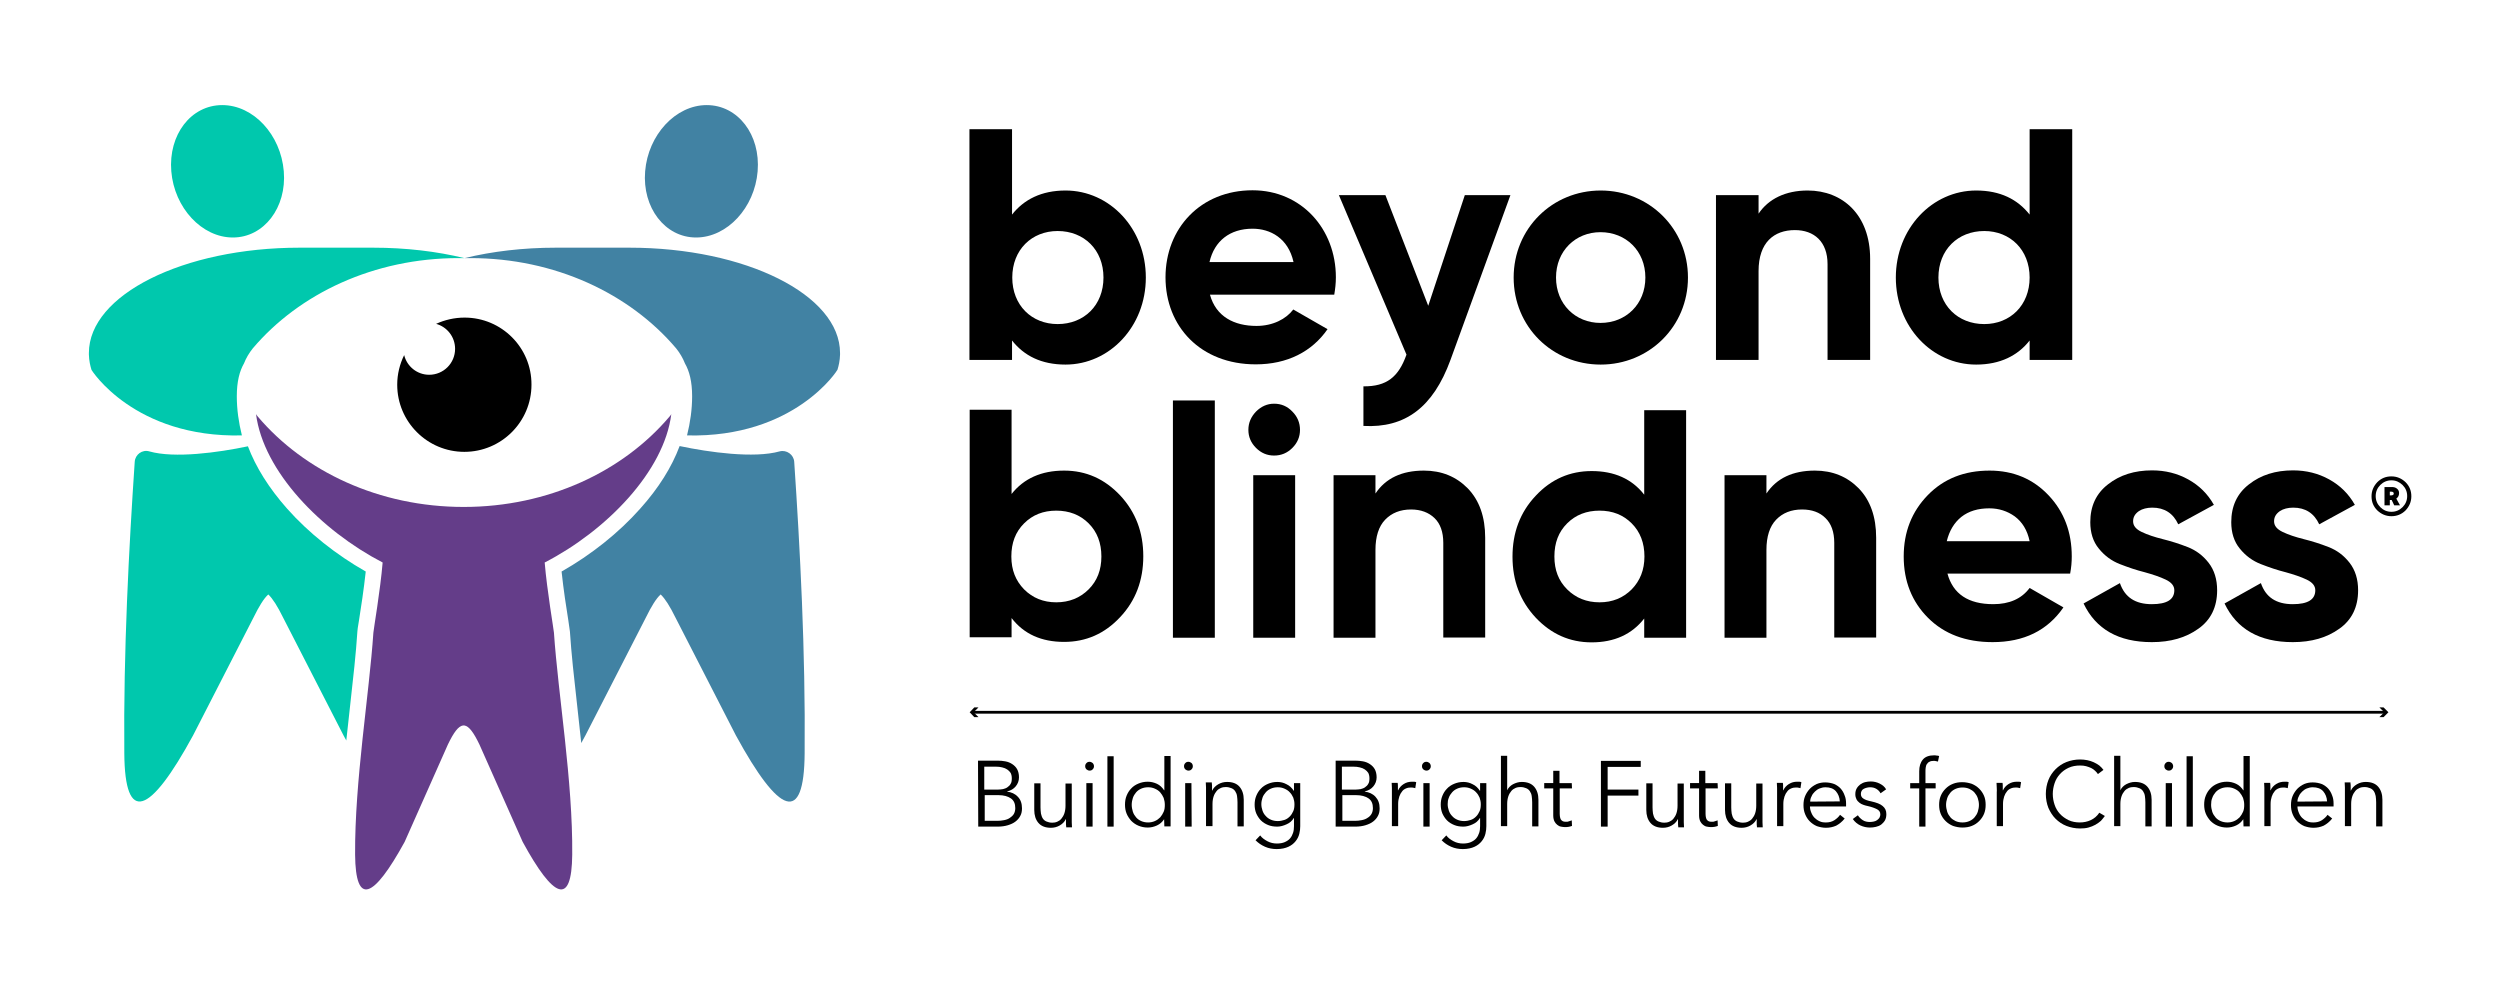 <?xml version="1.0" encoding="UTF-8"?> <svg xmlns="http://www.w3.org/2000/svg" xmlns:xlink="http://www.w3.org/1999/xlink" version="1.1" id="Layer_1" x="0px" y="0px" viewBox="0 0 1080 429.5" style="enable-background:new 0 0 1080 429.5;" xml:space="preserve"> <style type="text/css"> .st0{fill:#4182A3;} .st1{fill:#00C8AD;} .st2{fill-rule:evenodd;clip-rule:evenodd;fill:#643D89;} </style> <g> <g> <g id="XMLID_00000067947124735367826030000011865694367997777067_"> <g> <g> <g> <g> <path d="M200.7,137.2c-4.4,0-8.6,1-12.3,2.7c4.7,1.3,8.2,5.6,8.2,10.8c0,6.2-5,11.2-11.2,11.2c-5.2,0-9.6-3.6-10.8-8.5 c-1.9,3.9-3,8.2-3,12.8c0,16,13,29,29,29s29-13,29-29C229.7,150.2,216.7,137.2,200.7,137.2z"></path> </g> </g> </g> </g> </g> <path class="st0" d="M300.7,102.6c13.4,0,25.3-12.8,26.6-28.6c1.3-15.8-8.5-28.6-22-28.6c-13.4,0-25.3,12.8-26.6,28.6 C277.4,89.7,287.3,102.6,300.7,102.6z"></path> <path class="st1" d="M100.6,102.6C87.2,102.6,75.3,89.8,74,74s8.5-28.6,22-28.6s25.3,12.8,26.6,28.6 C123.9,89.7,114,102.6,100.6,102.6z"></path> <path class="st2" d="M289.2,180c-20.1,23.7-52.4,39-88.9,39s-68.8-15.3-88.9-39c-0.3-0.4-0.6-0.7-0.8-1.1 c3.2,24.8,28.1,50.3,54.7,64.1c-1,12-3.9,28.8-4,30.3c-1.8,26.6-8.1,64.3-7.9,95.9c0.2,22.4,7.9,19.1,21.4-5.5l18.7-42.1 c2.5-5.2,4.5-7.9,6.5-8.2c0.1,0,0.2,0,0.3,0s0.2,0,0.3,0c2,0.3,4,3,6.5,8.2l18.7,42.1c13.4,24.6,21.2,27.9,21.4,5.5 c0.3-31.6-6.1-69.3-7.9-95.9c-0.1-1.4-3-18.3-4-30.3c26.6-13.7,51.6-39.3,54.7-64.1C289.8,179.3,289.5,179.7,289.2,180z"></path> <path class="st0" d="M343.1,199.5c-0.2-3.1-3.3-5.3-6.3-4.5c-11.1,3.1-30.4,0.4-43.2-2.3c-3.4,9.1-9.1,18.2-17,27 c-9.3,10.5-21.3,20-34,27.2c0.8,7.6,2.1,16.1,2.9,21c0.5,3.2,0.6,4.2,0.7,4.9c0.6,9.4,1.8,20.2,3.1,31.7 c0.6,5.3,1.2,10.9,1.8,16.5c0.6-1.1,1.2-2.2,1.8-3.3l26.1-50.9c2.4-4.9,4.5-8.3,6.4-10c1.9,1.8,4,5.1,6.4,10l26.1,50.9 c18.7,34.3,29.5,38.8,29.7,7.7C348,281.4,345.6,236.6,343.1,199.5z"></path> <path class="st1" d="M149.6,319.9c0.6-5.3,1.1-10.4,1.7-15.5c1.3-11.5,2.5-22.3,3.1-31.7c0-0.7,0.2-1.6,0.7-4.8 c0.8-5,2.1-13.5,2.9-21c-12.7-7.2-24.7-16.7-34-27.2c-7.8-8.8-13.5-17.9-16.9-26.9c-12.8,2.7-31.7,5.3-42.6,2.2 c-3-0.9-6.1,1.3-6.3,4.5c-2.5,37.1-4.9,81.9-4.5,125.9c0.2,31.1,11.1,26.5,29.7-7.7l26.1-50.9c2.4-4.9,4.5-8.3,6.4-10 c1.9,1.8,4,5.1,6.4,10l26.1,50.9C148.8,318.5,149.2,319.2,149.6,319.9z"></path> <path class="st1" d="M104.5,188.1c-1.4-5.6-2.2-11.3-2.2-16.9c0-6.4,1.2-10.9,3.1-14.2c0.9-2.3,2.2-4.5,3.8-6.5 c20.1-23.7,52.4-39,88.9-39c0.8,0,1.7,0,2.5,0c-11.9-2.9-25.3-4.5-39.4-4.5c-0.9,0-1.8,0-2.7,0c-0.8,0-1.6,0-2.4,0 c-0.8,0-1.7,0-2.5,0c-0.7,0-1.5,0-2.2,0c-0.3,0-0.5,0-0.7,0s-0.4,0-0.7,0c-0.9,0-1.8,0-2.7,0c-0.8,0-1.6,0-2.4,0 c-0.8,0-1.7,0-2.5,0c-0.7,0-1.5,0-2.2,0c-0.2,0-0.3,0-0.5,0s-0.3,0-0.5,0c-0.9,0-1.8,0-2.7,0c-0.8,0-1.6,0-2.4,0 c-0.8,0-1.7,0-2.5,0c-0.7,0-1.5,0-2.2,0c-50.2,0-91,20.4-91,45.5c0,0.1,0,0.2,0,0.4c0,0.1,0,0.2,0,0.3c0,1.2,0.2,2.5,0.4,3.7 c0.2,0.9,0.4,1.9,0.7,2.8C39.4,159.8,58,189.2,104.5,188.1z"></path> <path class="st0" d="M296.8,188.1c1.4-5.6,2.2-11.3,2.2-16.9c0-6.4-1.2-10.9-3.1-14.2c-0.9-2.3-2.2-4.5-3.8-6.5 c-20.1-23.7-52.4-39-88.9-39c-0.8,0-1.7,0-2.5,0c11.9-2.9,25.3-4.5,39.4-4.5c0.9,0,1.8,0,2.7,0c0.8,0,1.6,0,2.4,0 c0.8,0,1.7,0,2.5,0c0.7,0,1.5,0,2.2,0c0.3,0,0.5,0,0.7,0s0.4,0,0.7,0c0.9,0,1.8,0,2.7,0c0.8,0,1.6,0,2.4,0c0.8,0,1.7,0,2.5,0 c0.7,0,1.5,0,2.2,0c0.2,0,0.3,0,0.5,0s0.3,0,0.5,0c0.9,0,1.8,0,2.7,0c0.8,0,1.6,0,2.4,0s1.7,0,2.5,0c0.7,0,1.5,0,2.2,0 c50.2,0,91,20.4,91,45.5c0,0.1,0,0.2,0,0.4c0,0.1,0,0.2,0,0.3c0,1.2-0.2,2.5-0.4,3.7c-0.2,0.9-0.4,1.9-0.7,2.8 C361.9,159.8,343.3,189.2,296.8,188.1z"></path> </g> <path d="M495,119.9c0,21.2-15.7,37.6-34.7,37.6c-10.4,0-17.9-3.8-23.1-10.4v8.4h-18.4V55.8h18.4v36.9c5.1-6.5,12.7-10.4,23.1-10.4 C479.4,82.3,495,98.7,495,119.9z M476.7,119.9c0-12-8.4-20.1-19.8-20.1c-11.2,0-19.6,8.1-19.6,20.1s8.4,20.1,19.6,20.1 C468.3,140,476.7,131.9,476.7,119.9z"></path> <path d="M542.8,140.8c7.1,0,12.8-3,15.9-7.1l14.8,8.5c-6.7,9.7-17.4,15.2-31,15.2c-23.9,0-39-16.4-39-37.6s15.2-37.6,37.6-37.6 c21.1,0,36,16.7,36,37.6c0,2.7-0.3,5.1-0.7,7.5h-53.7C525.3,136.8,533.2,140.8,542.8,140.8z M558.8,113.2 c-2.3-10.3-10-14.4-17.7-14.4c-9.8,0-16.5,5.3-18.6,14.4H558.8z"></path> <path d="M652.5,84.3l-25.9,71.2C619.1,176,607,185,589,184v-17.1c10.1,0.1,15.2-4.1,18.6-13.7l-29.2-68.9h20.1l18.5,47.8l15.8-47.8 L652.5,84.3L652.5,84.3z"></path> <path d="M653.9,119.9c0-21.2,16.7-37.6,37.6-37.6c20.9,0,37.7,16.4,37.7,37.6s-16.8,37.6-37.7,37.6 C670.5,157.5,653.9,141.1,653.9,119.9z M710.8,119.9c0-11.5-8.4-19.6-19.4-19.6c-10.8,0-19.2,8.1-19.2,19.6s8.4,19.6,19.2,19.6 C702.4,139.5,710.8,131.4,710.8,119.9z"></path> <path d="M807.9,111.8v43.7h-18.4v-41.4c0-9.7-5.8-14.7-14.1-14.7c-9,0-15.7,5.3-15.7,17.7v38.4h-18.4V84.3h18.4v8 c4.3-6.4,11.7-10,21.2-10C796.1,82.3,807.9,92.9,807.9,111.8z"></path> <path d="M895.2,55.8v99.7h-18.4v-8.4c-5.1,6.5-12.7,10.4-23.1,10.4c-19.1,0-34.7-16.4-34.7-37.6s15.7-37.6,34.7-37.6 c10.4,0,17.9,3.8,23.1,10.4V55.8H895.2z M876.8,119.9c0-12-8.4-20.1-19.6-20.1c-11.4,0-19.8,8.1-19.8,20.1s8.4,20.1,19.8,20.1 C868.4,140,876.8,131.9,876.8,119.9z"></path> <g> <rect x="420.3" y="307.1" width="610.1" height="1.2"></rect> <g> <polygon points="1027.9,305.6 1030,307.7 1027.9,309.8 1029.7,309.8 1031.8,307.7 1029.7,305.6 "></polygon> </g> <g> <polygon points="422.7,305.6 420.6,307.7 422.7,309.8 420.9,309.8 418.9,307.7 420.9,305.6 "></polygon> </g> </g> <g> <path d="M422.5,328.6h8.5c1.1,0,2.2,0.1,3.3,0.3c1.1,0.2,2.1,0.6,3,1.2s1.6,1.3,2.1,2.2c0.5,0.9,0.8,2.1,0.8,3.5 c0,1.5-0.5,2.8-1.4,3.9s-2.1,1.8-3.7,2.2v0.1c1.8,0.2,3.4,0.9,4.6,2.2c1.2,1.2,1.8,2.9,1.8,5c0,1.2-0.2,2.3-0.7,3.2 c-0.5,1-1.2,1.8-2.1,2.5s-2,1.2-3.3,1.6s-2.8,0.6-4.4,0.6h-8.4L422.5,328.6L422.5,328.6z M425.4,341.1h5.8c0.7,0,1.4-0.1,2.1-0.2 c0.7-0.2,1.4-0.4,1.9-0.8c0.6-0.4,1.1-0.9,1.4-1.5c0.4-0.6,0.5-1.4,0.5-2.4c0-0.9-0.2-1.7-0.5-2.3c-0.4-0.6-0.9-1.1-1.5-1.5 s-1.3-0.7-2.2-0.9c-0.8-0.2-1.7-0.3-2.7-0.3h-5v9.9H425.4z M425.4,354.6h5.4c1,0,2-0.1,3-0.3c1-0.2,1.8-0.5,2.5-1s1.3-1,1.7-1.7 c0.4-0.7,0.6-1.6,0.6-2.5c0-1.9-0.6-3.3-1.9-4.2c-1.3-0.9-3.1-1.4-5.4-1.4h-5.9L425.4,354.6L425.4,354.6z"></path> <path d="M460.6,357.1c-0.1-0.5-0.1-1.1-0.1-1.7s0-1.1,0-1.5h-0.1c-0.5,1.1-1.4,2-2.6,2.7s-2.5,1-3.8,1c-2.4,0-4.2-0.7-5.4-2.1 c-1.2-1.4-1.8-3.3-1.8-5.6v-11.5h2.7v10.4c0,1,0.1,1.9,0.2,2.7c0.2,0.8,0.4,1.5,0.8,2.1s0.9,1,1.6,1.3s1.5,0.5,2.5,0.5 c0.7,0,1.4-0.1,2.1-0.4s1.3-0.7,1.8-1.3c0.5-0.6,1-1.4,1.3-2.3s0.5-2,0.5-3.3v-9.6h2.7v14.7c0,0.5,0,1.2,0,2s0.1,1.5,0.1,2.2h-2.5 V357.1z"></path> <path d="M472.6,331c0,0.6-0.2,1-0.6,1.4s-0.8,0.5-1.3,0.5s-0.9-0.2-1.3-0.5c-0.4-0.4-0.6-0.8-0.6-1.4s0.2-1,0.6-1.4 s0.8-0.5,1.3-0.5s0.9,0.2,1.3,0.5C472.4,330,472.6,330.5,472.6,331z M472,357.1h-2.7v-18.8h2.7V357.1z"></path> <path d="M481.1,357.1h-2.7v-30.4h2.7V357.1z"></path> <path d="M502.9,353.9c-0.8,1.2-1.8,2.1-3.1,2.7c-1.3,0.6-2.6,0.9-4,0.9c-1.5,0-2.8-0.3-4-0.8s-2.2-1.2-3.1-2.1 c-0.8-0.9-1.5-1.9-2-3.1s-0.7-2.5-0.7-3.9s0.2-2.7,0.7-3.9c0.5-1.2,1.1-2.2,2-3.1c0.8-0.9,1.9-1.6,3.1-2.1s2.5-0.8,4-0.8 c1.4,0,2.7,0.3,4,0.9s2.3,1.6,3.1,2.8h0.1v-14.8h2.7V357H503L502.9,353.9L502.9,353.9z M488.9,347.7c0,1,0.2,2,0.5,3 c0.3,0.9,0.8,1.7,1.4,2.4c0.6,0.7,1.3,1.2,2.2,1.6c0.9,0.4,1.9,0.6,3,0.6c1,0,2-0.2,2.9-0.6s1.6-0.9,2.3-1.6 c0.6-0.7,1.1-1.5,1.5-2.4s0.5-1.9,0.5-3s-0.2-2.1-0.5-3c-0.4-0.9-0.9-1.7-1.5-2.4c-0.6-0.7-1.4-1.2-2.3-1.6s-1.8-0.6-2.9-0.6 s-2.1,0.2-3,0.6s-1.6,0.9-2.2,1.6s-1.1,1.5-1.4,2.4S488.9,346.6,488.9,347.7z"></path> <path d="M515.3,331c0,0.6-0.2,1-0.6,1.4c-0.4,0.4-0.8,0.5-1.3,0.5s-0.9-0.2-1.3-0.5c-0.4-0.4-0.6-0.8-0.6-1.4s0.2-1,0.6-1.4 c0.4-0.4,0.8-0.5,1.3-0.5s0.9,0.2,1.3,0.5S515.3,330.5,515.3,331z M514.8,357.1H512v-18.8h2.7L514.8,357.1L514.8,357.1z"></path> <path d="M523.5,338.3c0.1,0.5,0.1,1.1,0.1,1.7s0,1.1,0,1.5h0.1c0.5-1.1,1.4-2,2.6-2.7c1.2-0.7,2.5-1,3.8-1c2.4,0,4.2,0.7,5.4,2.1 s1.8,3.3,1.8,5.6V357h-2.7v-10.4c0-1-0.1-1.9-0.2-2.7s-0.4-1.5-0.8-2.1c-0.4-0.6-0.9-1-1.6-1.3c-0.7-0.3-1.5-0.5-2.5-0.5 c-0.7,0-1.4,0.1-2.1,0.4c-0.7,0.3-1.3,0.7-1.8,1.3c-0.5,0.6-1,1.4-1.3,2.3s-0.5,2-0.5,3.3v9.6H521v-14.7c0-0.5,0-1.2,0-2 s-0.1-1.5-0.1-2.2h2.6V338.3z"></path> <path d="M544.4,360.9c0.7,1,1.8,1.8,3.1,2.5s2.7,1,4.1,1c1.3,0,2.5-0.2,3.4-0.6s1.7-0.9,2.3-1.6s1-1.5,1.3-2.4s0.4-1.9,0.4-2.9 v-3.5h-0.1c-0.7,1.2-1.7,2.1-3.1,2.7c-1.3,0.6-2.7,1-4,1c-1.5,0-2.8-0.2-4-0.7s-2.2-1.1-3.1-2c-0.8-0.8-1.5-1.9-2-3 c-0.5-1.2-0.7-2.5-0.7-3.8s0.2-2.6,0.7-3.8c0.5-1.2,1.1-2.2,2-3.1c0.8-0.9,1.9-1.6,3.1-2.1c1.2-0.5,2.5-0.8,4-0.8 c1.4,0,2.7,0.3,4,1c1.3,0.6,2.3,1.6,3.1,2.8h0.1v-3.3h2.7v18.6c0,1-0.1,2.1-0.4,3.3c-0.3,1.2-0.8,2.2-1.6,3.2s-1.8,1.8-3.1,2.4 s-3,1-5.1,1c-1.7,0-3.4-0.3-5-1s-2.9-1.6-4.1-2.8L544.4,360.9z M544.9,347.4c0,1,0.2,1.9,0.5,2.8s0.8,1.7,1.4,2.3 c0.6,0.7,1.3,1.2,2.2,1.6s1.9,0.6,3,0.6c1,0,2-0.2,2.9-0.5s1.6-0.8,2.3-1.5c0.6-0.6,1.1-1.4,1.5-2.3s0.5-1.9,0.5-3 c0-1-0.2-1.9-0.5-2.8c-0.4-0.9-0.9-1.7-1.5-2.3c-0.6-0.7-1.4-1.2-2.3-1.6c-0.9-0.4-1.8-0.6-2.9-0.6c-1.1,0-2.1,0.2-3,0.6 s-1.6,0.9-2.2,1.6c-0.6,0.7-1.1,1.4-1.4,2.3S544.9,346.4,544.9,347.4z"></path> <path d="M577,328.6h8.5c1.1,0,2.2,0.1,3.3,0.3c1.1,0.2,2.1,0.6,3,1.2s1.6,1.3,2.1,2.2c0.5,0.9,0.8,2.1,0.8,3.5 c0,1.5-0.5,2.8-1.4,3.9s-2.1,1.8-3.7,2.2v0.1c1.8,0.2,3.4,0.9,4.6,2.2s1.8,2.9,1.8,5c0,1.2-0.2,2.3-0.7,3.2 c-0.5,1-1.2,1.8-2.1,2.5c-0.9,0.7-2,1.2-3.3,1.6s-2.8,0.6-4.4,0.6H577V328.6z M579.9,341.1h5.8c0.7,0,1.4-0.1,2.1-0.2 c0.7-0.2,1.4-0.4,1.9-0.8c0.6-0.4,1.1-0.9,1.4-1.5c0.4-0.6,0.5-1.4,0.5-2.4c0-0.9-0.2-1.7-0.5-2.3c-0.4-0.6-0.9-1.1-1.5-1.5 s-1.3-0.7-2.2-0.9c-0.8-0.2-1.7-0.3-2.7-0.3h-5v9.9H579.9z M579.9,354.6h5.4c1,0,2-0.1,3-0.3c1-0.2,1.8-0.5,2.5-1 c0.7-0.4,1.3-1,1.7-1.7s0.6-1.6,0.6-2.5c0-1.9-0.6-3.3-1.9-4.2c-1.3-0.9-3.1-1.4-5.4-1.4h-5.9L579.9,354.6L579.9,354.6z"></path> <path d="M601.3,340.4c0-0.8-0.1-1.5-0.1-2.2h2.6c0.1,0.5,0.1,1.1,0.1,1.7s0,1.1,0,1.5h0.1c0.5-1.1,1.3-2,2.4-2.7 c1.1-0.7,2.3-1,3.6-1c0.3,0,0.7,0,0.9,0c0.3,0,0.6,0.1,0.9,0.2l-0.4,2.6c-0.2-0.1-0.4-0.1-0.8-0.2c-0.4-0.1-0.7-0.1-1.1-0.1 c-0.7,0-1.4,0.1-2.1,0.4c-0.7,0.3-1.3,0.7-1.7,1.3c-0.5,0.6-0.9,1.3-1.2,2.2c-0.3,0.9-0.5,2-0.5,3.2v9.6h-2.7v-14.7 C601.3,341.9,601.3,341.3,601.3,340.4z"></path> <path d="M618.1,331c0,0.6-0.2,1-0.6,1.4c-0.4,0.4-0.8,0.5-1.3,0.5s-0.9-0.2-1.3-0.5c-0.4-0.4-0.6-0.8-0.6-1.4s0.2-1,0.6-1.4 c0.4-0.4,0.8-0.5,1.3-0.5s0.9,0.2,1.3,0.5C617.9,330,618.1,330.5,618.1,331z M617.6,357.1h-2.7v-18.8h2.7V357.1z"></path> <path d="M624.8,360.9c0.7,1,1.8,1.8,3.1,2.5s2.7,1,4.1,1c1.3,0,2.5-0.2,3.4-0.6s1.7-0.9,2.3-1.6s1-1.5,1.3-2.4s0.4-1.9,0.4-2.9 v-3.5h-0.1c-0.7,1.2-1.7,2.1-3.1,2.7c-1.3,0.6-2.7,1-4,1c-1.5,0-2.8-0.2-4-0.7s-2.2-1.1-3.1-2c-0.8-0.8-1.5-1.9-2-3 c-0.5-1.2-0.7-2.5-0.7-3.8s0.2-2.6,0.7-3.8c0.5-1.2,1.1-2.2,2-3.1c0.8-0.9,1.9-1.6,3.1-2.1c1.2-0.5,2.5-0.8,4-0.8 c1.4,0,2.7,0.3,4,1c1.3,0.6,2.3,1.6,3.1,2.8h0.1v-3.3h2.7v18.6c0,1-0.1,2.1-0.4,3.3c-0.3,1.2-0.8,2.2-1.6,3.2s-1.8,1.8-3.1,2.4 s-3,1-5.1,1c-1.7,0-3.4-0.3-5-1s-2.9-1.6-4.1-2.8L624.8,360.9z M625.4,347.4c0,1,0.2,1.9,0.5,2.8s0.8,1.7,1.4,2.3 c0.6,0.7,1.3,1.2,2.2,1.6s1.9,0.6,3,0.6c1,0,2-0.2,2.9-0.5s1.6-0.8,2.3-1.5c0.6-0.6,1.1-1.4,1.5-2.3s0.5-1.9,0.5-3 c0-1-0.2-1.9-0.5-2.8c-0.4-0.9-0.9-1.7-1.5-2.3c-0.6-0.7-1.4-1.2-2.3-1.6c-0.9-0.4-1.8-0.6-2.9-0.6c-1.1,0-2.1,0.2-3,0.6 s-1.6,0.9-2.2,1.6c-0.6,0.7-1.1,1.4-1.4,2.3C625.5,345.5,625.4,346.4,625.4,347.4z"></path> <path d="M651.1,341.4c0.5-1.1,1.4-2,2.5-2.6c1.2-0.6,2.4-1,3.8-1c2.4,0,4.2,0.7,5.4,2.1s1.8,3.3,1.8,5.6V357h-2.7v-10.4 c0-1-0.1-1.9-0.2-2.7s-0.4-1.5-0.8-2.1c-0.4-0.6-0.9-1-1.6-1.3c-0.7-0.3-1.5-0.5-2.5-0.5c-0.7,0-1.4,0.1-2.1,0.4 c-0.7,0.3-1.3,0.7-1.8,1.3c-0.5,0.6-1,1.4-1.3,2.3s-0.5,2-0.5,3.3v9.6h-2.7v-30.4h2.7L651.1,341.4L651.1,341.4z"></path> <path d="M679.1,340.6h-5.3v11c0,0.7,0.1,1.3,0.2,1.7c0.1,0.5,0.3,0.8,0.6,1.1c0.3,0.3,0.6,0.4,0.9,0.5c0.4,0.1,0.7,0.1,1.1,0.1 c0.4,0,0.8,0,1.2-0.2c0.4-0.1,0.8-0.3,1.2-0.4l0.1,2.4c-0.5,0.2-1,0.3-1.5,0.4s-1.1,0.1-1.7,0.1c-0.5,0-1-0.1-1.6-0.2 s-1.1-0.4-1.6-0.8s-0.9-0.9-1.2-1.5s-0.5-1.5-0.5-2.5v-11.7h-3.9v-2.3h3.9V333h2.7v5.3h5.3L679.1,340.6L679.1,340.6z"></path> <path d="M694.5,357.1h-2.9v-28.4h17.2v2.6h-14.3v9.8h13.3v2.6h-13.3V357.1z"></path> <path d="M725,357.1c-0.1-0.5-0.1-1.1-0.1-1.7s0-1.1,0-1.5h-0.1c-0.5,1.1-1.4,2-2.6,2.7c-1.2,0.7-2.5,1-3.8,1 c-2.4,0-4.2-0.7-5.4-2.1s-1.8-3.3-1.8-5.6v-11.5h2.7v10.4c0,1,0.1,1.9,0.2,2.7c0.2,0.8,0.4,1.5,0.8,2.1c0.4,0.6,0.9,1,1.6,1.3 c0.7,0.3,1.5,0.5,2.5,0.5c0.7,0,1.4-0.1,2.1-0.4c0.7-0.3,1.3-0.7,1.8-1.3c0.5-0.6,1-1.4,1.3-2.3s0.5-2,0.5-3.3v-9.6h2.7v14.7 c0,0.5,0,1.2,0,2s0.1,1.5,0.1,2.2H725V357.1z"></path> <path d="M742.1,340.6h-5.3v11c0,0.7,0.1,1.3,0.2,1.7c0.1,0.5,0.3,0.8,0.6,1.1c0.3,0.3,0.6,0.4,0.9,0.5c0.4,0.1,0.7,0.1,1.1,0.1 c0.4,0,0.8,0,1.2-0.2c0.4-0.1,0.8-0.3,1.2-0.4l0.1,2.4c-0.5,0.2-1,0.3-1.5,0.4s-1.1,0.1-1.7,0.1c-0.5,0-1-0.1-1.6-0.2 s-1.1-0.4-1.6-0.8s-0.9-0.9-1.2-1.5s-0.5-1.5-0.5-2.5v-11.7h-3.9v-2.3h3.9V333h2.7v5.3h5.3L742.1,340.6L742.1,340.6z"></path> <path d="M759,357.1c-0.1-0.5-0.1-1.1-0.1-1.7s0-1.1,0-1.5h-0.1c-0.5,1.1-1.4,2-2.6,2.7c-1.2,0.7-2.5,1-3.8,1 c-2.4,0-4.2-0.7-5.4-2.1s-1.8-3.3-1.8-5.6v-11.5h2.7v10.4c0,1,0.1,1.9,0.2,2.7c0.2,0.8,0.4,1.5,0.8,2.1c0.4,0.6,0.9,1,1.6,1.3 c0.7,0.3,1.5,0.5,2.5,0.5c0.7,0,1.4-0.1,2.1-0.4c0.7-0.3,1.3-0.7,1.8-1.3c0.5-0.6,1-1.4,1.3-2.3s0.5-2,0.5-3.3v-9.6h2.7v14.7 c0,0.5,0,1.2,0,2s0.1,1.5,0.1,2.2H759V357.1z"></path> <path d="M767.7,340.4c0-0.8-0.1-1.5-0.1-2.2h2.6c0.1,0.5,0.1,1.1,0.1,1.7s0,1.1,0,1.5h0.1c0.5-1.1,1.3-2,2.4-2.7 c1.1-0.7,2.3-1,3.6-1c0.3,0,0.7,0,0.9,0c0.3,0,0.6,0.1,0.9,0.2l-0.4,2.6c-0.2-0.1-0.4-0.1-0.8-0.2s-0.7-0.1-1.1-0.1 c-0.7,0-1.4,0.1-2.1,0.4c-0.7,0.3-1.3,0.7-1.7,1.3c-0.5,0.6-0.9,1.3-1.2,2.2c-0.3,0.9-0.5,2-0.5,3.2v9.6h-2.7v-14.7 C767.7,341.9,767.7,341.3,767.7,340.4z"></path> <path d="M797.5,347.1c0,0.2,0,0.4,0,0.6s0,0.4,0,0.7h-15.6c0,0.9,0.2,1.8,0.6,2.7c0.3,0.8,0.8,1.6,1.4,2.2 c0.6,0.6,1.3,1.1,2.2,1.5c0.8,0.4,1.7,0.5,2.7,0.5c1.4,0,2.6-0.3,3.7-1c1-0.7,1.8-1.4,2.4-2.3l2,1.6c-1.1,1.4-2.4,2.4-3.7,3.1 c-1.4,0.6-2.8,0.9-4.4,0.9c-1.4,0-2.7-0.3-3.9-0.7c-1.2-0.5-2.2-1.2-3.1-2.1c-0.9-0.9-1.5-1.9-2-3.1s-0.7-2.5-0.7-3.9 s0.2-2.7,0.7-3.9c0.5-1.2,1.2-2.2,2-3.1c0.9-0.9,1.9-1.6,3-2.1c1.2-0.5,2.4-0.7,3.7-0.7c1.5,0,2.8,0.3,3.9,0.7 c1.1,0.5,2.1,1.2,2.8,2s1.3,1.8,1.7,3C797.3,344.6,797.5,345.8,797.5,347.1z M794.8,346.2c-0.1-1.8-0.7-3.2-1.7-4.4 c-1.1-1.2-2.6-1.7-4.5-1.7c-0.9,0-1.8,0.2-2.5,0.5c-0.8,0.3-1.5,0.8-2.1,1.4s-1.1,1.2-1.4,2c-0.4,0.7-0.6,1.5-0.6,2.3L794.8,346.2 L794.8,346.2z"></path> <path d="M812.4,342.7c-0.4-0.8-1-1.4-1.8-1.9s-1.7-0.7-2.8-0.7c-0.5,0-1,0.1-1.4,0.2c-0.5,0.1-0.9,0.3-1.3,0.5 c-0.4,0.2-0.7,0.5-0.9,0.9s-0.3,0.8-0.3,1.3c0,0.9,0.4,1.6,1.1,2c0.7,0.5,1.9,0.9,3.4,1.2c2.2,0.5,3.9,1.1,4.9,2 c1.1,0.9,1.6,2,1.6,3.5c0,1.1-0.2,2-0.6,2.7c-0.4,0.7-1,1.3-1.6,1.8c-0.7,0.5-1.4,0.8-2.3,1c-0.8,0.2-1.7,0.3-2.6,0.3 c-1.4,0-2.8-0.3-4.1-0.9s-2.4-1.5-3.3-2.8l2.2-1.6c0.5,0.8,1.2,1.5,2.1,2.1c0.9,0.6,2,0.8,3.1,0.8c0.6,0,1.2-0.1,1.7-0.2 s1-0.3,1.4-0.6c0.4-0.3,0.7-0.6,1-1c0.2-0.4,0.4-0.9,0.4-1.5c0-1-0.5-1.7-1.4-2.2c-1-0.5-2.3-1-4.1-1.4c-0.6-0.1-1.2-0.3-1.8-0.5 s-1.2-0.5-1.7-0.9s-1-0.9-1.3-1.5s-0.5-1.3-0.5-2.2c0-1,0.2-1.8,0.6-2.5s0.9-1.2,1.5-1.7c0.6-0.4,1.3-0.8,2.1-1s1.6-0.3,2.5-0.3 c1.3,0,2.6,0.3,3.8,0.9s2.2,1.4,2.8,2.5L812.4,342.7z"></path> <path d="M836.2,340.6h-4.4v16.5h-2.7v-16.5h-3.9v-2.3h3.9v-5.1c0-2.1,0.5-3.8,1.6-5.1c1-1.2,2.7-1.8,4.8-1.8c0.3,0,0.7,0,1.1,0.1 c0.4,0,0.8,0.1,1.1,0.2l-0.5,2.4c-0.3-0.1-0.6-0.1-0.9-0.2c-0.3-0.1-0.6-0.1-1-0.1c-0.7,0-1.3,0.1-1.8,0.4c-0.5,0.2-0.8,0.6-1.1,1 s-0.4,1-0.5,1.5c-0.1,0.6-0.1,1.2-0.1,1.9v4.8h4.4L836.2,340.6L836.2,340.6z"></path> <path d="M857.8,347.7c0,1.4-0.2,2.7-0.7,3.9c-0.5,1.2-1.2,2.2-2.1,3.1c-0.9,0.9-1.9,1.6-3.2,2.1c-1.2,0.5-2.6,0.7-4.1,0.7 c-1.4,0-2.8-0.3-4-0.7c-1.2-0.5-2.3-1.2-3.2-2.1s-1.6-1.9-2.1-3.1s-0.7-2.5-0.7-3.9s0.2-2.7,0.7-3.9c0.5-1.2,1.2-2.2,2.1-3.1 c0.9-0.9,1.9-1.6,3.2-2.1c1.2-0.5,2.6-0.7,4-0.7c1.5,0,2.8,0.3,4.1,0.7c1.2,0.5,2.3,1.2,3.2,2.1s1.6,1.9,2.1,3.1 C857.6,344.9,857.8,346.3,857.8,347.7z M854.9,347.7c0-1-0.2-2-0.5-2.9s-0.8-1.7-1.4-2.4c-0.6-0.7-1.4-1.2-2.2-1.6 c-0.9-0.4-1.9-0.6-3-0.6s-2.1,0.2-3,0.6s-1.6,0.9-2.2,1.6c-0.6,0.7-1.1,1.5-1.4,2.4c-0.3,0.9-0.5,1.9-0.5,2.9s0.2,2,0.5,3 c0.3,0.9,0.8,1.7,1.4,2.4c0.6,0.7,1.4,1.2,2.2,1.6c0.9,0.4,1.9,0.6,3,0.6s2.1-0.2,3-0.6s1.6-0.9,2.2-1.6c0.6-0.7,1.1-1.5,1.4-2.4 C854.7,349.7,854.9,348.7,854.9,347.7z"></path> <path d="M862.6,340.4c0-0.8-0.1-1.5-0.1-2.2h2.6c0.1,0.5,0.1,1.1,0.1,1.7s0,1.1,0,1.5h0.1c0.5-1.1,1.3-2,2.4-2.7 c1.1-0.7,2.3-1,3.6-1c0.3,0,0.7,0,0.9,0c0.3,0,0.6,0.1,0.9,0.2l-0.4,2.6c-0.2-0.1-0.4-0.1-0.8-0.2c-0.4-0.1-0.7-0.1-1.1-0.1 c-0.7,0-1.4,0.1-2.1,0.4c-0.7,0.3-1.3,0.7-1.7,1.3c-0.5,0.6-0.9,1.3-1.2,2.2c-0.3,0.9-0.5,2-0.5,3.2v9.6h-2.7v-14.7 C862.7,341.9,862.6,341.3,862.6,340.4z"></path> <path d="M909.3,352.5c-0.5,0.7-1.1,1.4-1.7,2.1c-0.7,0.6-1.5,1.2-2.4,1.7s-1.9,0.9-3,1.2c-1.1,0.3-2.3,0.4-3.6,0.4 c-2.1,0-4.1-0.4-5.9-1.1c-1.8-0.7-3.4-1.8-4.7-3.1c-1.3-1.3-2.3-2.9-3.1-4.7c-0.7-1.8-1.1-3.8-1.1-6s0.4-4.2,1.1-6 c0.7-1.8,1.8-3.4,3.1-4.7c1.3-1.3,2.9-2.4,4.7-3.1s3.8-1.1,5.9-1.1c1,0,2.1,0.1,3.1,0.3c1,0.2,1.9,0.5,2.8,0.9 c0.9,0.4,1.7,0.9,2.4,1.4c0.7,0.6,1.3,1.2,1.8,1.9l-2.4,1.8c-0.3-0.5-0.7-0.9-1.2-1.4s-1.1-0.9-1.7-1.2c-0.7-0.3-1.4-0.6-2.2-0.8 c-0.8-0.2-1.6-0.3-2.6-0.3c-1.8,0-3.5,0.3-5,1s-2.7,1.6-3.7,2.7s-1.8,2.4-2.3,3.9s-0.8,3.1-0.8,4.7c0,1.7,0.3,3.2,0.8,4.7 s1.3,2.8,2.3,3.9s2.3,2,3.7,2.7c1.5,0.7,3.1,1,4.9,1c1.6,0,3.2-0.3,4.7-1s2.7-1.7,3.7-3.2L909.3,352.5z"></path> <path d="M916,341.4c0.5-1.1,1.4-2,2.5-2.6c1.2-0.6,2.4-1,3.8-1c2.4,0,4.2,0.7,5.4,2.1s1.8,3.3,1.8,5.6V357h-2.7v-10.4 c0-1-0.1-1.9-0.2-2.7s-0.4-1.5-0.8-2.1c-0.4-0.6-0.9-1-1.6-1.3c-0.7-0.3-1.5-0.5-2.5-0.5c-0.7,0-1.4,0.1-2.1,0.4 c-0.7,0.3-1.3,0.7-1.8,1.3c-0.5,0.6-1,1.4-1.3,2.3s-0.5,2-0.5,3.3v9.6h-2.7v-30.4h2.7L916,341.4L916,341.4z"></path> <path d="M938.8,331c0,0.6-0.2,1-0.6,1.4c-0.4,0.4-0.8,0.5-1.3,0.5s-0.9-0.2-1.3-0.5c-0.4-0.4-0.6-0.8-0.6-1.4s0.2-1,0.6-1.4 c0.4-0.4,0.8-0.5,1.3-0.5s0.9,0.2,1.3,0.5C938.6,330,938.8,330.5,938.8,331z M938.3,357.1h-2.7v-18.8h2.7V357.1z"></path> <path d="M947.3,357.1h-2.7v-30.4h2.7V357.1z"></path> <path d="M969.1,353.9c-0.8,1.2-1.8,2.1-3.1,2.7s-2.6,0.9-4,0.9c-1.5,0-2.8-0.3-4-0.8s-2.2-1.2-3.1-2.1c-0.8-0.9-1.5-1.9-2-3.1 s-0.7-2.5-0.7-3.9s0.2-2.7,0.7-3.9c0.5-1.2,1.1-2.2,2-3.1c0.8-0.9,1.9-1.6,3.1-2.1c1.2-0.5,2.5-0.8,4-0.8c1.4,0,2.7,0.3,4,0.9 s2.3,1.6,3.1,2.8h0.1v-14.8h2.7V357h-2.7L969.1,353.9L969.1,353.9z M955.2,347.7c0,1,0.2,2,0.5,3c0.3,0.9,0.8,1.7,1.4,2.4 c0.6,0.7,1.3,1.2,2.2,1.6s1.9,0.6,3,0.6c1,0,2-0.2,2.9-0.6s1.6-0.9,2.3-1.6c0.6-0.7,1.1-1.5,1.5-2.4s0.5-1.9,0.5-3s-0.2-2.1-0.5-3 c-0.4-0.9-0.9-1.7-1.5-2.4c-0.6-0.7-1.4-1.2-2.3-1.6c-0.9-0.4-1.8-0.6-2.9-0.6c-1.1,0-2.1,0.2-3,0.6s-1.6,0.9-2.2,1.6 c-0.6,0.7-1.1,1.5-1.4,2.4C955.3,345.6,955.2,346.6,955.2,347.7z"></path> <path d="M978.2,340.4c0-0.8-0.1-1.5-0.1-2.2h2.6c0.1,0.5,0.1,1.1,0.1,1.7s0,1.1,0,1.5h0.1c0.5-1.1,1.3-2,2.4-2.7 c1.1-0.7,2.3-1,3.6-1c0.3,0,0.7,0,0.9,0c0.3,0,0.6,0.1,0.9,0.2l-0.4,2.6c-0.2-0.1-0.4-0.1-0.8-0.2s-0.7-0.1-1.1-0.1 c-0.7,0-1.4,0.1-2.1,0.4c-0.7,0.3-1.3,0.7-1.7,1.3c-0.5,0.6-0.9,1.3-1.2,2.2c-0.3,0.9-0.5,2-0.5,3.2v9.6h-2.7v-14.7 C978.2,341.9,978.2,341.3,978.2,340.4z"></path> <path d="M1008.1,347.1c0,0.2,0,0.4,0,0.6s0,0.4,0,0.7h-15.6c0,0.9,0.2,1.8,0.6,2.7c0.3,0.8,0.8,1.6,1.4,2.2 c0.6,0.6,1.3,1.1,2.2,1.5c0.8,0.4,1.7,0.5,2.7,0.5c1.4,0,2.6-0.3,3.7-1c1-0.7,1.8-1.4,2.4-2.3l2,1.6c-1.1,1.4-2.4,2.4-3.7,3.1 c-1.4,0.6-2.8,0.9-4.4,0.9c-1.4,0-2.7-0.3-3.9-0.7c-1.2-0.5-2.2-1.2-3.1-2.1c-0.9-0.9-1.5-1.9-2-3.1s-0.7-2.5-0.7-3.9 s0.2-2.7,0.7-3.9c0.5-1.2,1.2-2.2,2-3.1c0.9-0.9,1.9-1.6,3-2.1c1.2-0.5,2.4-0.7,3.7-0.7c1.5,0,2.8,0.3,3.9,0.7 c1.1,0.5,2.1,1.2,2.8,2s1.3,1.8,1.7,3C1007.9,344.6,1008.1,345.8,1008.1,347.1z M1005.3,346.2c-0.1-1.8-0.7-3.2-1.7-4.4 c-1.1-1.2-2.6-1.7-4.5-1.7c-0.9,0-1.8,0.2-2.5,0.5c-0.8,0.3-1.5,0.8-2.1,1.4s-1.1,1.2-1.4,2c-0.4,0.7-0.6,1.5-0.6,2.3 L1005.3,346.2L1005.3,346.2z"></path> <path d="M1015.4,338.3c0.1,0.5,0.1,1.1,0.1,1.7s0,1.1,0,1.5h0.1c0.5-1.1,1.4-2,2.6-2.7c1.2-0.7,2.5-1,3.8-1c2.4,0,4.2,0.7,5.4,2.1 s1.8,3.3,1.8,5.6V357h-2.7v-10.4c0-1-0.1-1.9-0.2-2.7c-0.2-0.8-0.4-1.5-0.8-2.1s-0.9-1-1.6-1.3c-0.7-0.3-1.5-0.5-2.5-0.5 c-0.7,0-1.4,0.1-2.1,0.4c-0.7,0.3-1.3,0.7-1.8,1.3c-0.5,0.6-1,1.4-1.3,2.3s-0.5,2-0.5,3.3v9.6h-2.7v-14.7c0-0.5,0-1.2,0-2 s-0.1-1.5-0.1-2.2h2.5V338.3z"></path> </g> <path d="M459.7,203.3c9.5,0,17.5,3.6,24.2,10.7c6.7,7.2,10,15.9,10,26.3c0,10.4-3.3,19.2-10,26.3c-6.7,7.2-14.8,10.7-24.2,10.7 c-9.8,0-17.4-3.4-22.7-10.3v8.3h-18.1V177H437v36.4C442.3,206.7,449.9,203.3,459.7,203.3z M442.4,254.6c3.7,3.7,8.3,5.6,13.9,5.6 s10.3-1.9,14-5.6c3.7-3.7,5.5-8.4,5.5-14.2s-1.8-10.6-5.5-14.3s-8.4-5.5-14-5.5s-10.2,1.8-13.9,5.5c-3.7,3.7-5.5,8.4-5.5,14.3 S438.8,250.9,442.4,254.6z"></path> <path d="M506.7,275.5V173h18.1v102.5H506.7z"></path> <path d="M550.4,196.8c-3,0-5.6-1.1-7.8-3.3s-3.3-4.8-3.3-7.8s1.1-5.6,3.3-7.9c2.2-2.2,4.8-3.4,7.8-3.4c3.1,0,5.7,1.1,7.9,3.4 c2.2,2.2,3.3,4.9,3.3,7.9s-1.1,5.6-3.3,7.8C556.1,195.7,553.5,196.8,550.4,196.8z M541.4,275.5v-70.2h18.1v70.2H541.4z"></path> <path d="M615.1,203.3c7.7,0,14,2.6,19,7.7c5,5.2,7.5,12.3,7.5,21.3v43.1h-18.1v-40.9c0-4.7-1.3-8.3-3.8-10.7s-5.9-3.7-10.1-3.7 c-4.7,0-8.4,1.5-11.2,4.4s-4.2,7.3-4.2,13.1v37.9h-18.1v-70.2h18.1v7.9C598.6,206.6,605.6,203.3,615.1,203.3z"></path> <path d="M710.3,177.2h18.1v98.3h-18.1v-8.3c-5.3,6.8-12.9,10.3-22.7,10.3c-9.5,0-17.5-3.6-24.2-10.7c-6.7-7.2-10-15.9-10-26.3 c0-10.4,3.3-19.2,10-26.3c6.7-7.2,14.8-10.7,24.2-10.7c9.8,0,17.4,3.4,22.7,10.2V177.2z M677,254.6c3.7,3.7,8.4,5.6,14,5.6 s10.2-1.9,13.9-5.6c3.6-3.7,5.5-8.4,5.5-14.2s-1.8-10.6-5.5-14.3s-8.3-5.5-13.9-5.5s-10.3,1.8-14,5.5s-5.5,8.4-5.5,14.3 S673.3,250.9,677,254.6z"></path> <path d="M784,203.3c7.7,0,14,2.6,19,7.7c5,5.2,7.5,12.3,7.5,21.3v43.1h-18.1v-40.9c0-4.7-1.3-8.3-3.8-10.7 c-2.5-2.5-5.9-3.7-10.1-3.7c-4.7,0-8.4,1.5-11.2,4.4s-4.2,7.3-4.2,13.1v37.9H745v-70.2h18.1v7.9C767.5,206.6,774.5,203.3,784,203.3 z"></path> <path d="M841.3,247.8c2.4,8.8,9,13.2,19.8,13.2c6.9,0,12.2-2.3,15.7-7l14.6,8.4c-6.9,10-17.1,15-30.6,15 c-11.6,0-20.9-3.5-27.9-10.5s-10.5-15.9-10.5-26.5s3.5-19.4,10.4-26.5s15.8-10.6,26.7-10.6c10.3,0,18.8,3.6,25.5,10.7 c6.7,7.1,10,15.9,10,26.4c0,2.3-0.2,4.8-0.7,7.4L841.3,247.8L841.3,247.8z M841,233.8h35.8c-1-4.8-3.2-8.3-6.4-10.7 c-3.2-2.3-6.9-3.5-11-3.5c-4.9,0-8.9,1.2-12.1,3.7C844.2,225.8,842.1,229.3,841,233.8z"></path> <path d="M921.5,225.2c0,1.9,1.2,3.4,3.7,4.6c2.5,1.2,5.5,2.2,9.1,3.1c3.6,0.9,7.1,2,10.7,3.4c3.6,1.4,6.6,3.6,9.1,6.8 s3.7,7.2,3.7,11.9c0,7.2-2.7,12.8-8.1,16.6c-5.4,3.9-12.1,5.8-20.1,5.8c-14.4,0-24.2-5.6-29.5-16.7l15.7-8.8 c2.1,6.1,6.6,9.1,13.8,9.1c6.5,0,9.7-2,9.7-6c0-1.9-1.2-3.4-3.7-4.6c-2.5-1.2-5.5-2.2-9.1-3.2c-3.6-0.9-7.1-2.1-10.7-3.5 c-3.6-1.4-6.6-3.6-9.1-6.7c-2.5-3-3.7-6.9-3.7-11.4c0-6.9,2.5-12.4,7.7-16.4c5.1-4,11.4-6,19-6c5.7,0,10.9,1.3,15.6,3.9 c4.7,2.6,8.4,6.2,11.1,11l-15.4,8.4c-2.2-4.8-6-7.2-11.2-7.2c-2.3,0-4.3,0.5-5.8,1.5C922.3,222,921.5,223.4,921.5,225.2z"></path> <path d="M982.4,225.2c0,1.9,1.2,3.4,3.7,4.6c2.5,1.2,5.5,2.2,9.1,3.1c3.6,0.9,7.1,2,10.7,3.4c3.6,1.4,6.6,3.6,9.1,6.8 s3.7,7.2,3.7,11.9c0,7.2-2.7,12.8-8.1,16.6c-5.4,3.9-12.1,5.8-20.1,5.8c-14.4,0-24.2-5.6-29.5-16.7l15.7-8.8 c2.1,6.1,6.6,9.1,13.8,9.1c6.5,0,9.7-2,9.7-6c0-1.9-1.2-3.4-3.7-4.6c-2.5-1.2-5.5-2.2-9.1-3.2c-3.6-0.9-7.1-2.1-10.7-3.5 c-3.6-1.4-6.6-3.6-9.1-6.7c-2.5-3-3.7-6.9-3.7-11.4c0-6.9,2.5-12.4,7.7-16.4c5.1-4,11.4-6,19-6c5.7,0,10.9,1.3,15.6,3.9 c4.7,2.6,8.4,6.2,11.1,11l-15.4,8.4c-2.2-4.8-6-7.2-11.2-7.2c-2.3,0-4.3,0.5-5.8,1.5C983.2,222,982.4,223.4,982.4,225.2z"></path> <g> <g> <path d="M1033.1,223c-2.4,0-4.4-0.9-6.1-2.5c-1.7-1.7-2.5-3.7-2.5-6.1c0-2.4,0.9-4.4,2.5-6.1c1.7-1.7,3.7-2.5,6.1-2.5 s4.4,0.9,6.1,2.5c1.7,1.7,2.5,3.7,2.5,6.1c0,2.4-0.9,4.4-2.5,6.1C1037.5,222.2,1035.4,223,1033.1,223z M1033.1,207.5 c-1.9,0-3.5,0.7-4.8,2l0,0c-1.3,1.3-2,2.9-2,4.8c0,1.9,0.7,3.5,2,4.8s2.9,2,4.8,2s3.5-0.7,4.8-2s2-2.9,2-4.8c0-1.9-0.7-3.5-2-4.8 C1036.5,208.2,1035,207.5,1033.1,207.5z"></path> </g> <path d="M1035.2,215.4c0.8-0.6,1.2-1.3,1.2-2.4c0-0.8-0.3-1.4-0.9-1.9s-1.3-0.7-2.2-0.7h-3.2v7.9h2.3V216h0.8l1.1,2.3h2.5 L1035.2,215.4z M1033.8,213.8c-0.2,0.1-0.4,0.2-0.7,0.2h-0.7v-1.6h0.7c0.6,0,1,0.3,1,0.8C1034.1,213.5,1034,213.7,1033.8,213.8z"></path> </g> </g> </svg> 